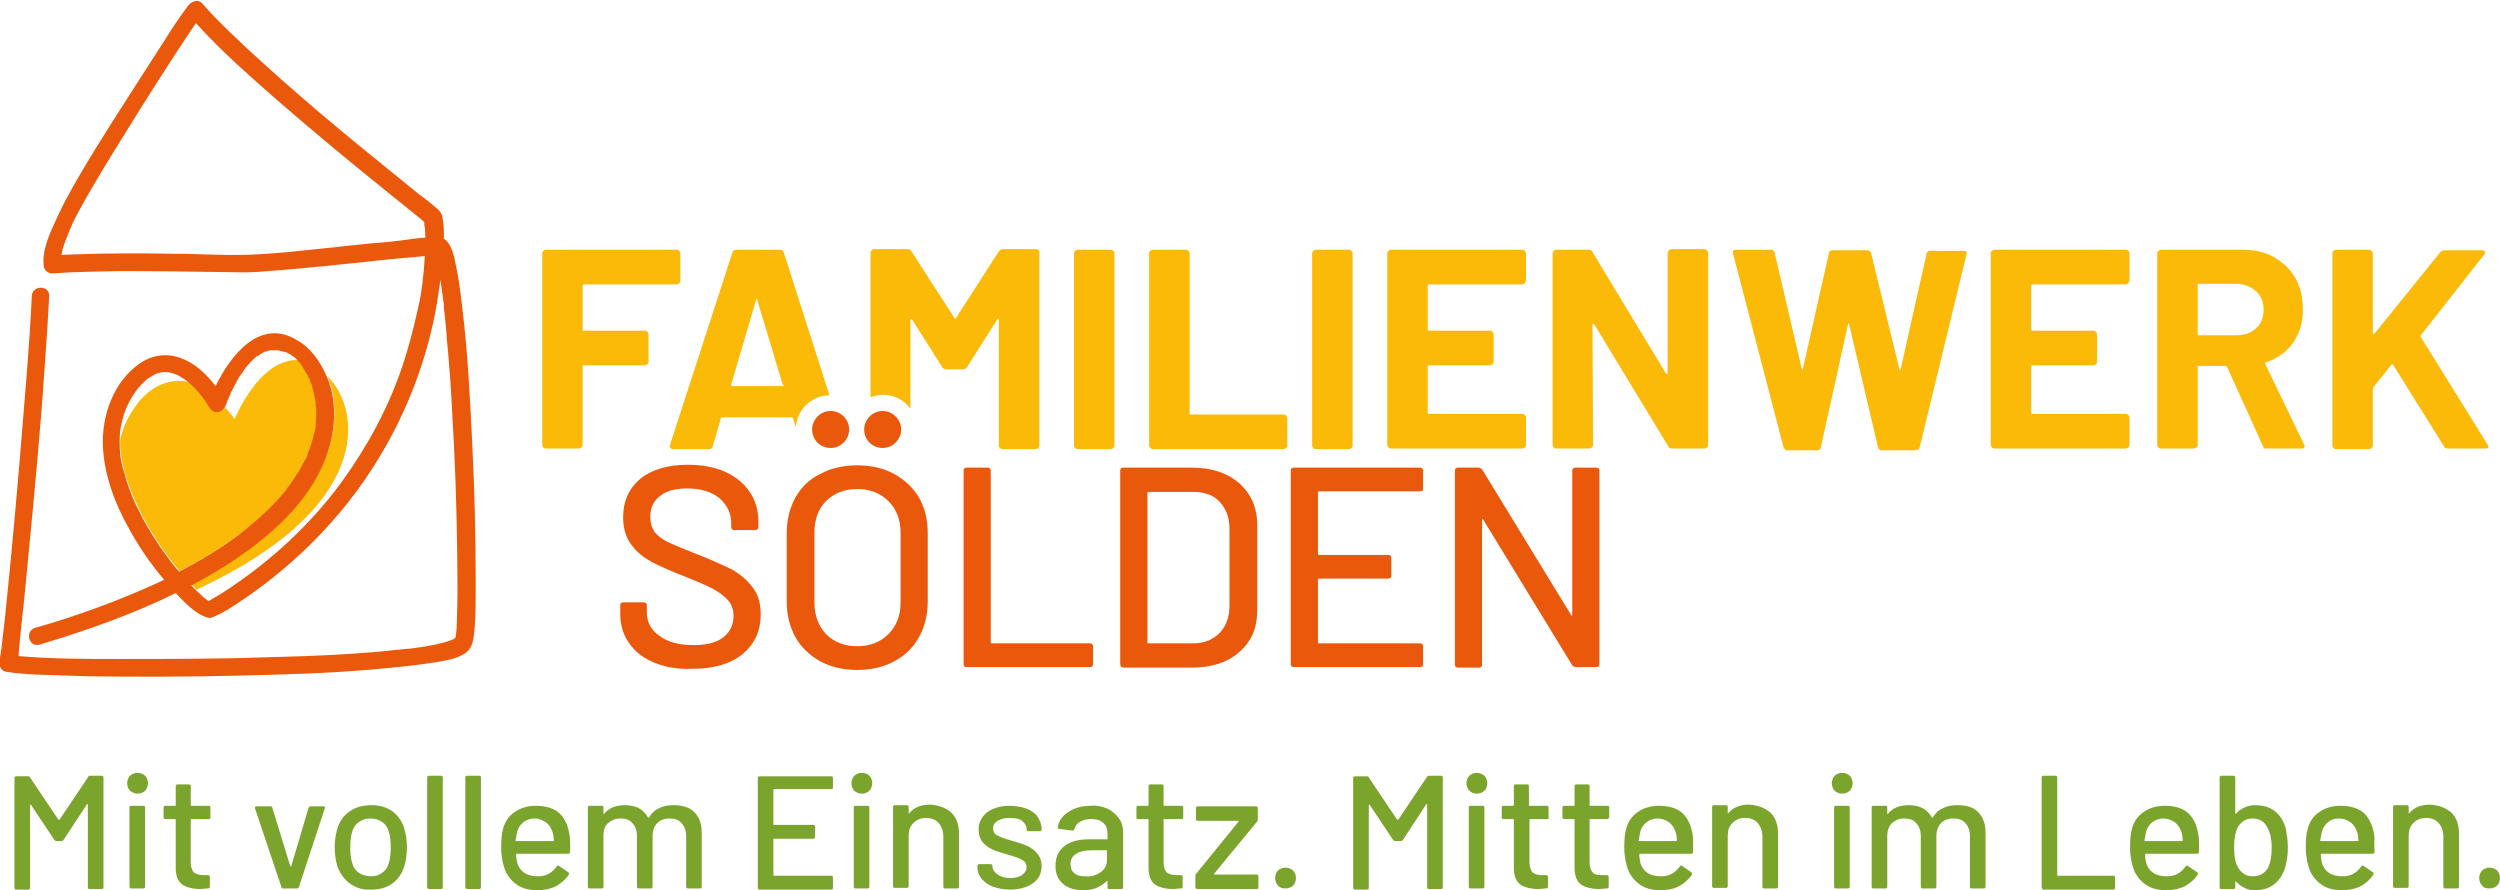 <?xml version="1.0" encoding="UTF-8"?> <svg xmlns="http://www.w3.org/2000/svg" xmlns:xlink="http://www.w3.org/1999/xlink" version="1.1" id="Ebene_1" x="0px" y="0px" viewBox="0 0 432.5 154" style="enable-background:new 0 0 432.5 154;" xml:space="preserve"> <style type="text/css"> .st0{fill:#FFFFFF;} .st1{clip-path:url(#SVGID_00000110455746598979719380000001741213072048926613_);fill:#FBB908;} .st2{clip-path:url(#SVGID_00000110455746598979719380000001741213072048926613_);fill:#EA580C;} .st3{clip-path:url(#SVGID_00000110455746598979719380000001741213072048926613_);fill:#7BA42D;} .st4{clip-path:url(#SVGID_00000063622039589268414200000002862992670164530831_);fill:#FBB908;} .st5{clip-path:url(#SVGID_00000063622039589268414200000002862992670164530831_);fill:#EA580C;} .st6{fill:#EA580C;} .st7{fill:#7BA42D;} .st8{fill:none;stroke:#7BA42D;stroke-width:6;} .st9{clip-path:url(#SVGID_00000162352808029685957780000001616222889929635239_);fill:none;stroke:#FFFFFF;stroke-width:0.75;} .st10{clip-path:url(#SVGID_00000162352808029685957780000001616222889929635239_);fill:#FBB908;} .st11{clip-path:url(#SVGID_00000162352808029685957780000001616222889929635239_);fill:#EA580C;} </style> <g> <defs> <rect id="SVGID_1_" x="0" width="432.5" height="154"></rect> </defs> <clipPath id="SVGID_00000059285641960340210800000001441371587944761775_"> <use xlink:href="#SVGID_1_" style="overflow:visible;"></use> </clipPath> <path style="clip-path:url(#SVGID_00000059285641960340210800000001441371587944761775_);fill:#FBB908;" d="M143.5,68.4l-7.9-24.7 c-0.1-0.3-0.3-0.5-0.6-0.5h-7.7c-0.3,0-0.5,0.2-0.6,0.5L115.9,77c-0.1,0.2,0,0.4,0.1,0.5c0.1,0.1,0.2,0.2,0.4,0.2h6.3 c0.3,0,0.5-0.2,0.6-0.5l1.4-4.8c0.1-0.1,0.1-0.2,0.2-0.2h12.1c0.1,0,0.2,0.1,0.2,0.2l0.5,1.5c0.1-1.5,0.7-2.8,1.7-3.8 C140.6,69,141.9,68.4,143.5,68.4 M135.4,66.8h-8.7c-0.2,0-0.2-0.1-0.2-0.3l4.3-14.6c0-0.1,0.1-0.2,0.1-0.2c0.1,0,0.1,0,0.1,0.2 l4.4,14.6C135.7,66.7,135.6,66.8,135.4,66.8"></path> <path style="clip-path:url(#SVGID_00000059285641960340210800000001441371587944761775_);fill:#FBB908;" d="M179.7,43.3 c-0.1-0.1-0.3-0.2-0.4-0.2h-5.8c-0.3,0-0.5,0.1-0.7,0.4L165.4,55c-0.1,0.2-0.2,0.2-0.3,0l-7.4-11.5c-0.2-0.3-0.4-0.4-0.7-0.4h-5.8 c-0.2,0-0.3,0.1-0.4,0.2c-0.1,0.1-0.2,0.3-0.2,0.4v25c0.7-0.2,1.4-0.4,2.1-0.4c1.7,0,3.1,0.6,4.2,1.7c0.2,0.2,0.4,0.5,0.6,0.7V55.4 c0-0.1,0-0.2,0.1-0.2c0.1,0,0.1,0,0.2,0.1l5.2,8.2c0.2,0.3,0.4,0.4,0.7,0.4h2.9c0.3,0,0.5-0.1,0.7-0.4l5.2-8.2 c0.1-0.1,0.1-0.1,0.2-0.1c0.1,0,0.1,0.1,0.1,0.2v21.7c0,0.2,0.1,0.3,0.2,0.4c0.1,0.1,0.3,0.2,0.4,0.2h5.8c0.2,0,0.3-0.1,0.4-0.2 c0.1-0.1,0.2-0.3,0.2-0.4V43.8C179.9,43.6,179.8,43.4,179.7,43.3"></path> <path style="clip-path:url(#SVGID_00000059285641960340210800000001441371587944761775_);fill:#FBB908;" d="M117.5,49 c-0.1,0.1-0.3,0.2-0.4,0.2H101c-0.2,0-0.2,0.1-0.2,0.2V57c0,0.2,0.1,0.2,0.2,0.2h10.6c0.2,0,0.3,0.1,0.4,0.2 c0.1,0.1,0.2,0.3,0.2,0.4v4.8c0,0.2-0.1,0.3-0.2,0.4c-0.1,0.1-0.3,0.2-0.4,0.2H101c-0.2,0-0.2,0.1-0.2,0.2v13.6 c0,0.2-0.1,0.3-0.2,0.4c-0.1,0.1-0.3,0.2-0.4,0.2h-5.8c-0.2,0-0.3-0.1-0.4-0.2c-0.1-0.1-0.2-0.3-0.2-0.4V43.8 c0-0.2,0.1-0.3,0.2-0.4c0.1-0.1,0.3-0.2,0.4-0.2h22.7c0.2,0,0.3,0.1,0.4,0.2c0.1,0.1,0.2,0.3,0.2,0.4v4.8 C117.7,48.7,117.7,48.8,117.5,49"></path> <path style="clip-path:url(#SVGID_00000059285641960340210800000001441371587944761775_);fill:#FBB908;" d="M186,77.5 c-0.1-0.1-0.2-0.3-0.2-0.4V43.8c0-0.2,0.1-0.3,0.2-0.4c0.1-0.1,0.3-0.2,0.4-0.2h5.8c0.2,0,0.3,0.1,0.4,0.2c0.1,0.1,0.2,0.3,0.2,0.4 v33.3c0,0.2-0.1,0.3-0.2,0.4c-0.1,0.1-0.3,0.2-0.4,0.2h-5.8C186.3,77.7,186.2,77.6,186,77.5"></path> <path style="clip-path:url(#SVGID_00000059285641960340210800000001441371587944761775_);fill:#FBB908;" d="M199,77.5 c-0.1-0.1-0.2-0.3-0.2-0.4V43.8c0-0.2,0.1-0.3,0.2-0.4c0.1-0.1,0.3-0.2,0.4-0.2h5.8c0.2,0,0.3,0.1,0.4,0.2c0.1,0.1,0.2,0.3,0.2,0.4 v27.7c0,0.2,0.1,0.2,0.2,0.2h16.1c0.2,0,0.3,0.1,0.4,0.2c0.1,0.1,0.2,0.3,0.2,0.4v4.8c0,0.2-0.1,0.3-0.2,0.4 c-0.1,0.1-0.3,0.2-0.4,0.2h-22.7C199.3,77.7,199.1,77.6,199,77.5"></path> <path style="clip-path:url(#SVGID_00000059285641960340210800000001441371587944761775_);fill:#FBB908;" d="M227.2,77.5 c-0.1-0.1-0.2-0.3-0.2-0.4V43.8c0-0.2,0.1-0.3,0.2-0.4c0.1-0.1,0.3-0.2,0.4-0.2h5.8c0.2,0,0.3,0.1,0.4,0.2c0.1,0.1,0.2,0.3,0.2,0.4 v33.3c0,0.2-0.1,0.3-0.2,0.4c-0.1,0.1-0.3,0.2-0.4,0.2h-5.8C227.4,77.7,227.3,77.6,227.2,77.5"></path> <path style="clip-path:url(#SVGID_00000059285641960340210800000001441371587944761775_);fill:#FBB908;" d="M263.8,49 c-0.1,0.1-0.3,0.2-0.4,0.2h-16.2c-0.2,0-0.2,0.1-0.2,0.2V57c0,0.2,0.1,0.2,0.2,0.2h10.6c0.2,0,0.3,0.1,0.4,0.2 c0.1,0.1,0.2,0.3,0.2,0.4v4.8c0,0.2-0.1,0.3-0.2,0.4c-0.1,0.1-0.3,0.2-0.4,0.2h-10.6c-0.2,0-0.2,0.1-0.2,0.2v8 c0,0.2,0.1,0.2,0.2,0.2h16.2c0.2,0,0.3,0.1,0.4,0.2c0.1,0.1,0.2,0.3,0.2,0.4v4.8c0,0.2-0.1,0.3-0.2,0.4c-0.1,0.1-0.3,0.2-0.4,0.2 h-22.8c-0.2,0-0.3-0.1-0.4-0.2c-0.1-0.1-0.2-0.3-0.2-0.4V43.8c0-0.2,0.1-0.3,0.2-0.4c0.1-0.1,0.3-0.2,0.4-0.2h22.8 c0.2,0,0.3,0.1,0.4,0.2c0.1,0.1,0.2,0.3,0.2,0.4v4.8C263.9,48.7,263.9,48.8,263.8,49"></path> <path style="clip-path:url(#SVGID_00000059285641960340210800000001441371587944761775_);fill:#FBB908;" d="M288.7,43.3 c0.1-0.1,0.3-0.2,0.4-0.2h5.8c0.2,0,0.3,0.1,0.4,0.2c0.1,0.1,0.2,0.3,0.2,0.4v33.3c0,0.2-0.1,0.3-0.2,0.4c-0.1,0.1-0.3,0.2-0.4,0.2 h-5.6c-0.3,0-0.6-0.1-0.7-0.4l-12.8-21.1c-0.1-0.1-0.1-0.1-0.2-0.1c-0.1,0-0.1,0.1-0.1,0.2l0.1,20.8c0,0.2-0.1,0.3-0.2,0.4 c-0.1,0.1-0.3,0.2-0.4,0.2h-5.8c-0.2,0-0.3-0.1-0.4-0.2c-0.1-0.1-0.2-0.3-0.2-0.4V43.8c0-0.2,0.1-0.3,0.2-0.4 c0.1-0.1,0.3-0.2,0.4-0.2h5.6c0.3,0,0.6,0.1,0.7,0.4l12.7,21c0.1,0.1,0.1,0.1,0.2,0.1c0.1,0,0.1-0.1,0.1-0.2l0-20.7 C288.6,43.6,288.6,43.4,288.7,43.3"></path> <path style="clip-path:url(#SVGID_00000059285641960340210800000001441371587944761775_);fill:#FBB908;" d="M308.5,77.2l-8.7-33.4 l0-0.2c0-0.3,0.2-0.4,0.5-0.4h6.1c0.3,0,0.5,0.2,0.6,0.5l4.7,20.1c0,0.1,0.1,0.2,0.1,0.2s0.1-0.1,0.1-0.2l4.5-20 c0.1-0.4,0.3-0.5,0.6-0.5h6c0.4,0,0.6,0.2,0.7,0.5l4.9,20.1c0,0.1,0.1,0.2,0.1,0.2c0.1,0,0.1,0,0.1-0.2l4.5-20 c0.1-0.4,0.3-0.5,0.6-0.5h5.8c0.5,0,0.6,0.2,0.5,0.6l-8.1,33.4c-0.1,0.3-0.3,0.5-0.7,0.5h-5.9c-0.3,0-0.5-0.2-0.6-0.5l-5-21.3 c0-0.1-0.1-0.2-0.1-0.2c-0.1,0-0.1,0.1-0.1,0.2l-4.7,21.3c-0.1,0.4-0.3,0.5-0.6,0.5h-5.5C308.8,77.7,308.6,77.5,308.5,77.2"></path> <path style="clip-path:url(#SVGID_00000059285641960340210800000001441371587944761775_);fill:#FBB908;" d="M368.2,49 c-0.1,0.1-0.3,0.2-0.4,0.2h-16.2c-0.2,0-0.2,0.1-0.2,0.2V57c0,0.2,0.1,0.2,0.2,0.2h10.6c0.2,0,0.3,0.1,0.4,0.2 c0.1,0.1,0.2,0.3,0.2,0.4v4.8c0,0.2-0.1,0.3-0.2,0.4c-0.1,0.1-0.3,0.2-0.4,0.2h-10.6c-0.2,0-0.2,0.1-0.2,0.2v8 c0,0.2,0.1,0.2,0.2,0.2h16.2c0.2,0,0.3,0.1,0.4,0.2c0.1,0.1,0.2,0.3,0.2,0.4v4.8c0,0.2-0.1,0.3-0.2,0.4c-0.1,0.1-0.3,0.2-0.4,0.2 H345c-0.2,0-0.3-0.1-0.4-0.2c-0.1-0.1-0.2-0.3-0.2-0.4V43.8c0-0.2,0.1-0.3,0.2-0.4c0.1-0.1,0.3-0.2,0.4-0.2h22.8 c0.2,0,0.3,0.1,0.4,0.2c0.1,0.1,0.2,0.3,0.2,0.4v4.8C368.4,48.7,368.3,48.8,368.2,49"></path> <path style="clip-path:url(#SVGID_00000059285641960340210800000001441371587944761775_);fill:#FBB908;" d="M391.5,77.2l-6.2-13.7 c-0.1-0.1-0.2-0.2-0.3-0.2h-4.6c-0.2,0-0.2,0.1-0.2,0.2v13.5c0,0.2-0.1,0.3-0.2,0.4c-0.1,0.1-0.3,0.2-0.4,0.2h-5.8 c-0.2,0-0.3-0.1-0.4-0.2c-0.1-0.1-0.2-0.3-0.2-0.4V43.8c0-0.2,0.1-0.3,0.2-0.4c0.1-0.1,0.3-0.2,0.4-0.2h14.1c2.1,0,4,0.4,5.5,1.3 c1.6,0.9,2.8,2.1,3.7,3.6c0.9,1.6,1.3,3.4,1.3,5.5c0,2.2-0.6,4.1-1.7,5.7c-1.1,1.6-2.7,2.7-4.7,3.4c-0.2,0.1-0.2,0.2-0.1,0.3 l6.7,13.9c0.1,0.1,0.1,0.2,0.1,0.3c0,0.3-0.2,0.4-0.5,0.4h-6.1C391.8,77.7,391.6,77.5,391.5,77.2 M380.2,49.4v8.4 c0,0.2,0.1,0.2,0.2,0.2h6.5c1.4,0,2.5-0.4,3.4-1.2c0.9-0.8,1.3-1.9,1.3-3.2c0-1.3-0.4-2.4-1.3-3.2c-0.9-0.8-2-1.3-3.4-1.3h-6.5 C380.3,49.1,380.2,49.2,380.2,49.4"></path> <path style="clip-path:url(#SVGID_00000059285641960340210800000001441371587944761775_);fill:#FBB908;" d="M403.7,77.5 c-0.1-0.1-0.2-0.3-0.2-0.4V43.8c0-0.2,0.1-0.3,0.2-0.4c0.1-0.1,0.3-0.2,0.4-0.2h5.8c0.2,0,0.3,0.1,0.4,0.2c0.1,0.1,0.2,0.3,0.2,0.4 v13.8c0,0.1,0,0.2,0.1,0.2c0.1,0,0.1,0,0.2-0.1l11.4-14.1c0.2-0.2,0.4-0.3,0.7-0.3h6.5c0.3,0,0.4,0.1,0.5,0.2 c0.1,0.1,0,0.3-0.1,0.5l-11,14c-0.1,0.1-0.1,0.2,0,0.3L430.4,77c0.1,0.2,0.1,0.3,0.1,0.3c0,0.2-0.2,0.3-0.5,0.3h-6.5 c-0.3,0-0.6-0.1-0.7-0.4L414,63.1c0-0.1-0.1-0.1-0.1-0.1c-0.1,0-0.1,0-0.2,0.1l-3.1,3.9c-0.1,0.1-0.1,0.2-0.1,0.3v9.8 c0,0.2-0.1,0.3-0.2,0.4c-0.1,0.1-0.3,0.2-0.4,0.2h-5.8C403.9,77.7,403.8,77.6,403.7,77.5"></path> <path style="clip-path:url(#SVGID_00000059285641960340210800000001441371587944761775_);fill:#EA580C;" d="M113.1,114.6 c-1.9-0.8-3.3-1.9-4.3-3.4c-1-1.4-1.5-3.1-1.5-5.1v-1.4c0-0.3,0.2-0.5,0.5-0.5h3.6c0.3,0,0.5,0.2,0.5,0.5v1.2 c0,1.7,0.7,3.1,2.2,4.1c1.4,1.1,3.4,1.6,6,1.6c2.3,0,4-0.5,5.1-1.4c1.2-1,1.7-2.2,1.7-3.7c0-1-0.3-1.9-0.9-2.6 c-0.6-0.7-1.5-1.4-2.6-2c-1.1-0.6-2.8-1.3-5-2.2c-2.4-0.9-4.3-1.8-5.7-2.5c-1.4-0.8-2.6-1.7-3.5-3c-0.9-1.2-1.4-2.8-1.4-4.7 c0-2.8,1-5,3-6.7c2-1.6,4.8-2.4,8.2-2.4c2.4,0,4.6,0.4,6.4,1.2c1.8,0.8,3.3,2,4.3,3.5c1,1.5,1.5,3.2,1.5,5.1v1 c0,0.3-0.2,0.5-0.5,0.5h-3.7c-0.3,0-0.5-0.2-0.5-0.5v-0.7c0-1.7-0.7-3.1-2-4.3c-1.4-1.1-3.2-1.7-5.6-1.7c-2,0-3.6,0.4-4.7,1.3 c-1.1,0.8-1.7,2-1.7,3.6c0,1.1,0.3,2,0.8,2.7c0.6,0.7,1.4,1.3,2.5,1.8c1.1,0.5,2.8,1.2,5.1,2.1c2.3,0.9,4.2,1.8,5.7,2.5 c1.4,0.8,2.6,1.8,3.6,3.1c1,1.3,1.4,2.8,1.4,4.7c0,2.9-1.1,5.2-3.2,6.9c-2.1,1.7-5,2.5-8.7,2.5C117.1,115.8,115,115.4,113.1,114.6"></path> <path style="clip-path:url(#SVGID_00000059285641960340210800000001441371587944761775_);fill:#EA580C;" d="M141.9,114.4 c-1.8-1-3.3-2.4-4.3-4.2c-1-1.8-1.5-3.9-1.5-6.2V92.3c0-2.3,0.5-4.4,1.5-6.2c1-1.8,2.4-3.2,4.3-4.1c1.8-1,4-1.5,6.4-1.5 c2.4,0,4.6,0.5,6.4,1.5c1.8,1,3.3,2.4,4.3,4.1c1,1.8,1.5,3.8,1.5,6.2V104c0,2.3-0.5,4.4-1.5,6.2c-1,1.8-2.4,3.2-4.3,4.2 c-1.8,1-4,1.5-6.4,1.5C145.9,115.9,143.7,115.4,141.9,114.4 M153.7,109.7c1.4-1.4,2.1-3.2,2.1-5.5v-12c0-2.3-0.7-4.1-2.1-5.5 c-1.4-1.4-3.2-2.1-5.4-2.1c-2.2,0-4,0.7-5.4,2.1c-1.4,1.4-2,3.2-2,5.5v12c0,2.3,0.7,4.1,2,5.5c1.4,1.4,3.2,2.1,5.4,2.1 C150.5,111.8,152.3,111.1,153.7,109.7"></path> <path style="clip-path:url(#SVGID_00000059285641960340210800000001441371587944761775_);fill:#EA580C;" d="M166.7,114.9V81.4 c0-0.3,0.2-0.5,0.5-0.5h3.7c0.3,0,0.5,0.2,0.5,0.5v29.7c0,0.1,0.1,0.2,0.2,0.2h17c0.3,0,0.5,0.2,0.5,0.5v3.1c0,0.3-0.2,0.5-0.5,0.5 h-21.4C166.9,115.4,166.7,115.3,166.7,114.9"></path> <path style="clip-path:url(#SVGID_00000059285641960340210800000001441371587944761775_);fill:#EA580C;" d="M193.8,114.9V81.4 c0-0.3,0.2-0.5,0.5-0.5h11.9c3.4,0,6.1,0.9,8.2,2.7c2,1.8,3.1,4.2,3.1,7.2v14.8c0,3-1,5.4-3.1,7.2c-2,1.8-4.8,2.7-8.2,2.7h-11.9 C194,115.4,193.8,115.3,193.8,114.9 M198.7,111.3h7.7c1.9,0,3.4-0.6,4.6-1.8c1.1-1.2,1.7-2.7,1.7-4.7V91.5c0-2-0.6-3.5-1.7-4.7 c-1.1-1.2-2.7-1.7-4.6-1.7h-7.7c-0.1,0-0.2,0.1-0.2,0.2v25.9C198.5,111.3,198.6,111.3,198.7,111.3"></path> <path style="clip-path:url(#SVGID_00000059285641960340210800000001441371587944761775_);fill:#EA580C;" d="M245.7,85h-17.5 c-0.1,0-0.2,0.1-0.2,0.2v10.6c0,0.1,0.1,0.2,0.2,0.2h12c0.3,0,0.5,0.2,0.5,0.5v3.1c0,0.3-0.2,0.5-0.5,0.5h-12 c-0.1,0-0.2,0.1-0.2,0.2v10.8c0,0.1,0.1,0.2,0.2,0.2h17.5c0.3,0,0.5,0.2,0.5,0.5v3.1c0,0.3-0.2,0.5-0.5,0.5h-21.9 c-0.3,0-0.5-0.2-0.5-0.5V81.4c0-0.3,0.2-0.5,0.5-0.5h21.9c0.3,0,0.5,0.2,0.5,0.5v3.1C246.2,84.9,246,85,245.7,85"></path> <path style="clip-path:url(#SVGID_00000059285641960340210800000001441371587944761775_);fill:#EA580C;" d="M272.5,80.9h3.7 c0.3,0,0.5,0.2,0.5,0.5v33.5c0,0.3-0.2,0.5-0.5,0.5h-3.6c-0.2,0-0.4-0.1-0.6-0.3l-15.4-25.2c0-0.1-0.1-0.1-0.1-0.1 c-0.1,0-0.1,0.1-0.1,0.2l0,25c0,0.3-0.2,0.5-0.5,0.5h-3.7c-0.3,0-0.5-0.2-0.5-0.5V81.4c0-0.3,0.2-0.5,0.5-0.5h3.6 c0.2,0,0.4,0.1,0.6,0.3l15.4,25.2c0,0.1,0.1,0.1,0.1,0.1c0.1,0,0.1-0.1,0.1-0.2l0-25C272.1,81.1,272.2,80.9,272.5,80.9"></path> <path style="clip-path:url(#SVGID_00000059285641960340210800000001441371587944761775_);fill:#7BA42D;" d="M15.5,134.2h2.1 c0.2,0,0.3,0.1,0.3,0.3v19c0,0.2-0.1,0.3-0.3,0.3h-2.1c-0.2,0-0.3-0.1-0.3-0.3v-14.3c0-0.1,0-0.1-0.1-0.1c0,0-0.1,0-0.1,0.1l-4,6.1 c-0.1,0.1-0.2,0.2-0.3,0.2H9.7c-0.1,0-0.2-0.1-0.3-0.2l-4-6c0-0.1,0-0.1-0.1-0.1c0,0-0.1,0.1-0.1,0.1v14.3c0,0.2-0.1,0.3-0.3,0.3 H2.8c-0.2,0-0.3-0.1-0.3-0.3v-19c0-0.2,0.1-0.3,0.3-0.3h2.1c0.1,0,0.3,0.1,0.3,0.2l4.9,7.3c0,0,0,0,0.1,0c0,0,0.1,0,0.1,0l4.9-7.3 C15.3,134.2,15.4,134.2,15.5,134.2"></path> <path style="clip-path:url(#SVGID_00000059285641960340210800000001441371587944761775_);fill:#7BA42D;" d="M22.5,136.8 c-0.3-0.3-0.5-0.8-0.5-1.3s0.2-1,0.5-1.3c0.3-0.3,0.8-0.5,1.3-0.5c0.5,0,1,0.2,1.3,0.5c0.3,0.3,0.5,0.8,0.5,1.3s-0.2,1-0.5,1.3 c-0.3,0.3-0.8,0.5-1.3,0.5C23.3,137.3,22.9,137.1,22.5,136.8 M22.4,153.4v-13.7c0-0.2,0.1-0.3,0.3-0.3h2.1c0.2,0,0.3,0.1,0.3,0.3 v13.7c0,0.2-0.1,0.3-0.3,0.3h-2.1C22.5,153.7,22.4,153.6,22.4,153.4"></path> <path style="clip-path:url(#SVGID_00000059285641960340210800000001441371587944761775_);fill:#7BA42D;" d="M36.1,141.7h-3 c-0.1,0-0.1,0-0.1,0.1v7.4c0,0.8,0.2,1.3,0.5,1.7c0.4,0.3,0.9,0.5,1.7,0.5h0.8c0.2,0,0.3,0.1,0.3,0.3v1.7c0,0.2-0.1,0.3-0.3,0.3 c-0.6,0-1,0.1-1.3,0.1c-1.4,0-2.5-0.3-3.2-0.8c-0.7-0.5-1.1-1.5-1.1-2.8v-8.4c0-0.1,0-0.1-0.1-0.1h-1.7c-0.2,0-0.3-0.1-0.3-0.3 v-1.7c0-0.2,0.1-0.3,0.3-0.3h1.7c0.1,0,0.1,0,0.1-0.1v-3.3c0-0.2,0.1-0.3,0.3-0.3h2c0.2,0,0.3,0.1,0.3,0.3v3.3c0,0.1,0,0.1,0.1,0.1 h3c0.2,0,0.3,0.1,0.3,0.3v1.7C36.4,141.6,36.3,141.7,36.1,141.7"></path> <path style="clip-path:url(#SVGID_00000059285641960340210800000001441371587944761775_);fill:#7BA42D;" d="M48.7,153.5l-4.6-13.7 l0-0.1c0-0.1,0.1-0.2,0.3-0.2h2.4c0.2,0,0.3,0.1,0.3,0.2l3.1,10.1c0,0,0,0.1,0.1,0.1c0,0,0.1,0,0.1-0.1l3-10.1 c0.1-0.1,0.2-0.2,0.3-0.2l2.3,0c0.2,0,0.3,0.1,0.2,0.3l-4.5,13.7c-0.1,0.1-0.2,0.2-0.3,0.2H49C48.8,153.7,48.7,153.7,48.7,153.5"></path> <path style="clip-path:url(#SVGID_00000059285641960340210800000001441371587944761775_);fill:#7BA42D;" d="M60.6,152.9 c-1-0.7-1.7-1.7-2.2-2.9c-0.3-1-0.5-2.1-0.5-3.4c0-1.3,0.2-2.4,0.5-3.4c0.4-1.2,1.1-2.2,2.2-2.9c1-0.7,2.2-1,3.7-1 c1.3,0,2.5,0.3,3.5,1c1,0.7,1.7,1.7,2.1,2.9c0.3,1,0.5,2.1,0.5,3.4c0,1.3-0.2,2.5-0.5,3.4c-0.4,1.2-1.1,2.2-2.1,2.9 c-1,0.7-2.2,1-3.6,1C62.8,154,61.6,153.6,60.6,152.9 M66.1,151c0.6-0.4,1-1,1.2-1.8c0.2-0.7,0.3-1.6,0.3-2.6c0-1-0.1-1.9-0.3-2.6 c-0.2-0.8-0.6-1.4-1.2-1.8c-0.6-0.4-1.2-0.6-2-0.6c-0.8,0-1.4,0.2-2,0.6c-0.6,0.4-1,1-1.2,1.8c-0.2,0.7-0.3,1.5-0.3,2.6 c0,1.1,0.1,2,0.3,2.6c0.2,0.8,0.6,1.4,1.2,1.8c0.6,0.4,1.3,0.6,2.1,0.6C64.9,151.6,65.6,151.4,66.1,151"></path> <path style="clip-path:url(#SVGID_00000059285641960340210800000001441371587944761775_);fill:#7BA42D;" d="M73.9,153.5v-19 c0-0.2,0.1-0.3,0.3-0.3h2.1c0.2,0,0.3,0.1,0.3,0.3v19c0,0.2-0.1,0.3-0.3,0.3h-2.1C74,153.7,73.9,153.7,73.9,153.5"></path> <path style="clip-path:url(#SVGID_00000059285641960340210800000001441371587944761775_);fill:#7BA42D;" d="M80.5,153.5v-19 c0-0.2,0.1-0.3,0.3-0.3h2.1c0.2,0,0.3,0.1,0.3,0.3v19c0,0.2-0.1,0.3-0.3,0.3h-2.1C80.6,153.7,80.5,153.7,80.5,153.5"></path> <path style="clip-path:url(#SVGID_00000059285641960340210800000001441371587944761775_);fill:#7BA42D;" d="M98.6,147.4 c0,0.2-0.1,0.3-0.3,0.3h-8.9c-0.1,0-0.1,0-0.1,0.1c0,0.6,0.1,1.1,0.2,1.5c0.2,0.7,0.6,1.3,1.2,1.7c0.6,0.4,1.4,0.6,2.4,0.6 c1.4,0,2.4-0.6,3.2-1.7c0.1-0.2,0.2-0.2,0.4-0.1l1.6,1.1c0.1,0.1,0.2,0.2,0.1,0.4c-0.5,0.8-1.3,1.5-2.2,2c-1,0.5-2,0.7-3.3,0.7 c-1.4,0-2.5-0.3-3.4-0.9c-0.9-0.6-1.6-1.4-2.1-2.5c-0.4-1.1-0.7-2.4-0.7-4c0-1.4,0.1-2.4,0.3-3.1c0.3-1.3,1-2.3,2-3 c1-0.7,2.2-1.1,3.7-1.1c1.9,0,3.3,0.5,4.2,1.4c0.9,0.9,1.5,2.3,1.7,4.2C98.6,145.6,98.7,146.5,98.6,147.4 M90.6,142.2 c-0.5,0.4-0.9,0.9-1.1,1.6c-0.1,0.4-0.2,0.9-0.3,1.6c0,0.1,0,0.1,0.1,0.1h6.4c0.1,0,0.1,0,0.1-0.1c0-0.6-0.1-1.1-0.2-1.4 c-0.2-0.7-0.6-1.3-1.1-1.7c-0.6-0.4-1.2-0.7-2.1-0.7C91.8,141.6,91.2,141.8,90.6,142.2"></path> <path style="clip-path:url(#SVGID_00000059285641960340210800000001441371587944761775_);fill:#7BA42D;" d="M120.2,140.6 c0.8,0.8,1.2,2,1.2,3.5v9.3c0,0.2-0.1,0.3-0.3,0.3H119c-0.2,0-0.3-0.1-0.3-0.3v-8.8c0-0.9-0.3-1.7-0.8-2.2 c-0.5-0.6-1.2-0.8-2.1-0.8c-0.9,0-1.6,0.3-2.1,0.8c-0.5,0.5-0.8,1.3-0.8,2.2v8.8c0,0.2-0.1,0.3-0.3,0.3h-2.1 c-0.2,0-0.3-0.1-0.3-0.3v-8.8c0-0.9-0.3-1.7-0.8-2.2c-0.5-0.6-1.2-0.8-2.1-0.8c-0.9,0-1.5,0.3-2.1,0.8s-0.8,1.3-0.8,2.2v8.8 c0,0.2-0.1,0.3-0.3,0.3h-2.1c-0.2,0-0.3-0.1-0.3-0.3v-13.7c0-0.2,0.1-0.3,0.3-0.3h2.1c0.2,0,0.3,0.1,0.3,0.3v1c0,0,0,0.1,0,0.1 c0,0,0.1,0,0.1,0c0.8-1,2-1.5,3.6-1.5c1,0,1.8,0.2,2.4,0.5c0.7,0.4,1.2,0.9,1.6,1.6c0.1,0.1,0.1,0.1,0.2,0c0.4-0.7,1-1.3,1.8-1.6 c0.7-0.4,1.6-0.5,2.4-0.5C118.2,139.3,119.4,139.7,120.2,140.6"></path> <path style="clip-path:url(#SVGID_00000059285641960340210800000001441371587944761775_);fill:#7BA42D;" d="M143.8,136.5h-9.9 c-0.1,0-0.1,0-0.1,0.1v6c0,0.1,0,0.1,0.1,0.1h6.8c0.2,0,0.3,0.1,0.3,0.3v1.8c0,0.2-0.1,0.3-0.3,0.3h-6.8c-0.1,0-0.1,0-0.1,0.1v6.2 c0,0.1,0,0.1,0.1,0.1h9.9c0.2,0,0.3,0.1,0.3,0.3v1.8c0,0.2-0.1,0.3-0.3,0.3h-12.4c-0.2,0-0.3-0.1-0.3-0.3v-19 c0-0.2,0.1-0.3,0.3-0.3h12.4c0.2,0,0.3,0.1,0.3,0.3v1.8C144.1,136.4,144,136.5,143.8,136.5"></path> <path style="clip-path:url(#SVGID_00000059285641960340210800000001441371587944761775_);fill:#7BA42D;" d="M147.8,136.8 c-0.3-0.3-0.5-0.8-0.5-1.3s0.2-1,0.5-1.3c0.3-0.3,0.8-0.5,1.3-0.5c0.5,0,1,0.2,1.3,0.5c0.3,0.3,0.5,0.8,0.5,1.3s-0.2,1-0.5,1.3 c-0.3,0.3-0.8,0.5-1.3,0.5C148.6,137.3,148.1,137.1,147.8,136.8 M147.7,153.4v-13.7c0-0.2,0.1-0.3,0.3-0.3h2.1 c0.2,0,0.3,0.1,0.3,0.3v13.7c0,0.2-0.1,0.3-0.3,0.3H148C147.8,153.7,147.7,153.6,147.7,153.4"></path> <path style="clip-path:url(#SVGID_00000059285641960340210800000001441371587944761775_);fill:#7BA42D;" d="M164.6,140.6 c0.9,0.9,1.3,2.1,1.3,3.6v9.2c0,0.2-0.1,0.3-0.3,0.3h-2.1c-0.2,0-0.3-0.1-0.3-0.3v-8.7c0-0.9-0.3-1.7-0.8-2.3 c-0.5-0.6-1.3-0.9-2.2-0.9c-0.9,0-1.6,0.3-2.2,0.9c-0.6,0.6-0.8,1.3-0.8,2.2v8.7c0,0.2-0.1,0.3-0.3,0.3h-2.1 c-0.2,0-0.3-0.1-0.3-0.3v-13.7c0-0.2,0.1-0.3,0.3-0.3h2.1c0.2,0,0.3,0.1,0.3,0.3v1c0,0,0,0.1,0,0.1c0,0,0.1,0,0.1,0 c0.8-1,2-1.5,3.6-1.5C162.5,139.3,163.7,139.8,164.6,140.6"></path> <path style="clip-path:url(#SVGID_00000059285641960340210800000001441371587944761775_);fill:#7BA42D;" d="M171.8,153.4 c-0.8-0.3-1.5-0.8-2-1.4c-0.5-0.6-0.7-1.2-0.7-1.9v-0.3c0-0.2,0.1-0.3,0.3-0.3h2c0.2,0,0.3,0.1,0.3,0.3v0.1c0,0.5,0.3,1,0.9,1.4 c0.6,0.4,1.3,0.6,2.2,0.6c0.8,0,1.5-0.2,2-0.5c0.5-0.4,0.8-0.8,0.8-1.4c0-0.5-0.2-0.9-0.7-1.2c-0.5-0.3-1.3-0.6-2.4-0.9 c-1.1-0.3-2-0.6-2.7-0.9c-0.7-0.3-1.3-0.7-1.8-1.3s-0.7-1.3-0.7-2.2c0-1.2,0.5-2.2,1.5-3c1-0.7,2.3-1.1,3.9-1.1 c1.1,0,2,0.2,2.9,0.5c0.8,0.3,1.5,0.8,1.9,1.4c0.4,0.6,0.7,1.3,0.7,2.1v0.1c0,0.2-0.1,0.3-0.3,0.3h-2c-0.2,0-0.3-0.1-0.3-0.3v-0.1 c0-0.5-0.3-1-0.8-1.4c-0.5-0.4-1.3-0.5-2.2-0.5c-0.8,0-1.5,0.2-2,0.5s-0.8,0.7-0.8,1.3c0,0.5,0.2,1,0.7,1.2 c0.5,0.3,1.3,0.6,2.4,0.9c1.1,0.3,2,0.6,2.7,0.9c0.7,0.3,1.3,0.7,1.8,1.3c0.5,0.6,0.8,1.3,0.8,2.2c0,1.3-0.5,2.3-1.5,3 c-1,0.7-2.3,1.1-4,1.1C173.6,153.9,172.7,153.7,171.8,153.4"></path> <path style="clip-path:url(#SVGID_00000059285641960340210800000001441371587944761775_);fill:#7BA42D;" d="M191.6,139.9 c0.8,0.4,1.5,1,2,1.7c0.5,0.7,0.7,1.5,0.7,2.4v9.5c0,0.2-0.1,0.3-0.3,0.3h-2.1c-0.2,0-0.3-0.1-0.3-0.3v-1c0-0.1,0-0.1-0.1-0.1 c-0.5,0.5-1.1,0.9-1.8,1.2c-0.7,0.3-1.5,0.4-2.3,0.4c-1.4,0-2.5-0.3-3.4-1c-0.9-0.7-1.4-1.8-1.4-3.2c0-1.5,0.5-2.6,1.5-3.4 c1-0.8,2.4-1.2,4.3-1.2h3.1c0.1,0,0.1,0,0.1-0.1v-0.8c0-0.8-0.2-1.5-0.7-1.9c-0.5-0.5-1.2-0.7-2.2-0.7c-0.8,0-1.4,0.2-1.9,0.5 c-0.5,0.3-0.8,0.7-0.9,1.2c-0.1,0.2-0.2,0.3-0.3,0.3l-2.3-0.3c-0.2,0-0.3-0.1-0.3-0.2c0.1-1.1,0.7-2,1.8-2.7c1-0.7,2.3-1.1,3.9-1.1 C189.7,139.3,190.7,139.5,191.6,139.9 M190.4,150.9c0.7-0.5,1.1-1.2,1.1-2v-1.7c0-0.1,0-0.1-0.1-0.1h-2.6c-1.1,0-2,0.2-2.6,0.6 c-0.7,0.4-1,1-1,1.8c0,0.7,0.2,1.2,0.7,1.6c0.5,0.4,1.1,0.5,1.9,0.5C188.8,151.7,189.7,151.4,190.4,150.9"></path> <path style="clip-path:url(#SVGID_00000059285641960340210800000001441371587944761775_);fill:#7BA42D;" d="M204.4,141.7h-3 c-0.1,0-0.1,0-0.1,0.1v7.4c0,0.8,0.2,1.3,0.5,1.7c0.4,0.3,0.9,0.5,1.7,0.5h0.8c0.2,0,0.3,0.1,0.3,0.3v1.7c0,0.2-0.1,0.3-0.3,0.3 c-0.6,0-1,0.1-1.3,0.1c-1.4,0-2.5-0.3-3.2-0.8c-0.7-0.5-1.1-1.5-1.1-2.8v-8.4c0-0.1,0-0.1-0.1-0.1h-1.7c-0.2,0-0.3-0.1-0.3-0.3 v-1.7c0-0.2,0.1-0.3,0.3-0.3h1.7c0.1,0,0.1,0,0.1-0.1v-3.3c0-0.2,0.1-0.3,0.3-0.3h2c0.2,0,0.3,0.1,0.3,0.3v3.3c0,0.1,0,0.1,0.1,0.1 h3c0.2,0,0.3,0.1,0.3,0.3v1.7C204.7,141.6,204.6,141.7,204.4,141.7"></path> <path style="clip-path:url(#SVGID_00000059285641960340210800000001441371587944761775_);fill:#7BA42D;" d="M206.8,153.5v-2 c0-0.1,0-0.2,0.1-0.3l7.4-9.1c0,0,0-0.1,0-0.1c0,0,0,0-0.1,0h-7c-0.2,0-0.3-0.1-0.3-0.3v-1.9c0-0.2,0.1-0.3,0.3-0.3h10.1 c0.2,0,0.3,0.1,0.3,0.3v2c0,0.1,0,0.2-0.1,0.3l-7.5,9.1c0,0,0,0.1,0,0.1c0,0,0,0,0.1,0h7.3c0.2,0,0.3,0.1,0.3,0.3v1.9 c0,0.2-0.1,0.3-0.3,0.3h-10.3C206.9,153.7,206.8,153.7,206.8,153.5"></path> <path style="clip-path:url(#SVGID_00000059285641960340210800000001441371587944761775_);fill:#7BA42D;" d="M221.1,153.2 c-0.3-0.3-0.5-0.8-0.5-1.3c0-0.5,0.2-1,0.5-1.3c0.3-0.3,0.8-0.5,1.3-0.5c0.5,0,1,0.2,1.3,0.5c0.3,0.3,0.5,0.8,0.5,1.3 c0,0.5-0.2,1-0.5,1.3c-0.3,0.3-0.8,0.5-1.3,0.5C221.9,153.7,221.4,153.6,221.1,153.2"></path> <path style="clip-path:url(#SVGID_00000059285641960340210800000001441371587944761775_);fill:#7BA42D;" d="M247.2,134.2h2.1 c0.2,0,0.3,0.1,0.3,0.3v19c0,0.2-0.1,0.3-0.3,0.3h-2.1c-0.2,0-0.3-0.1-0.3-0.3v-14.3c0-0.1,0-0.1-0.1-0.1c0,0-0.1,0-0.1,0.1l-4,6.1 c-0.1,0.1-0.2,0.2-0.3,0.2h-1.1c-0.1,0-0.2-0.1-0.3-0.2l-4-6c0-0.1,0-0.1-0.1-0.1c0,0-0.1,0.1-0.1,0.1v14.3c0,0.2-0.1,0.3-0.3,0.3 h-2.1c-0.2,0-0.3-0.1-0.3-0.3v-19c0-0.2,0.1-0.3,0.3-0.3h2.1c0.1,0,0.3,0.1,0.3,0.2l4.9,7.3c0,0,0,0,0.1,0c0,0,0.1,0,0.1,0l4.9-7.3 C247,134.2,247.1,134.2,247.2,134.2"></path> <path style="clip-path:url(#SVGID_00000059285641960340210800000001441371587944761775_);fill:#7BA42D;" d="M254.2,136.8 c-0.3-0.3-0.5-0.8-0.5-1.3s0.2-1,0.5-1.3c0.3-0.3,0.8-0.5,1.3-0.5c0.5,0,0.9,0.2,1.3,0.5c0.3,0.3,0.5,0.8,0.5,1.3s-0.2,1-0.5,1.3 c-0.3,0.3-0.8,0.5-1.3,0.5C255,137.3,254.5,137.1,254.2,136.8 M254.1,153.4v-13.7c0-0.2,0.1-0.3,0.3-0.3h2.1c0.2,0,0.3,0.1,0.3,0.3 v13.7c0,0.2-0.1,0.3-0.3,0.3h-2.1C254.2,153.7,254.1,153.6,254.1,153.4"></path> <path style="clip-path:url(#SVGID_00000059285641960340210800000001441371587944761775_);fill:#7BA42D;" d="M267.7,141.7h-3 c-0.1,0-0.1,0-0.1,0.1v7.4c0,0.8,0.2,1.3,0.5,1.7c0.4,0.3,0.9,0.5,1.6,0.5h0.8c0.2,0,0.3,0.1,0.3,0.3v1.7c0,0.2-0.1,0.3-0.3,0.3 c-0.6,0-1,0.1-1.3,0.1c-1.4,0-2.5-0.3-3.2-0.8c-0.7-0.5-1.1-1.5-1.1-2.8v-8.4c0-0.1,0-0.1-0.1-0.1h-1.7c-0.2,0-0.3-0.1-0.3-0.3 v-1.7c0-0.2,0.1-0.3,0.3-0.3h1.7c0.1,0,0.1,0,0.1-0.1v-3.3c0-0.2,0.1-0.3,0.3-0.3h2c0.2,0,0.3,0.1,0.3,0.3v3.3c0,0.1,0,0.1,0.1,0.1 h3c0.2,0,0.3,0.1,0.3,0.3v1.7C268,141.6,267.9,141.7,267.7,141.7"></path> <path style="clip-path:url(#SVGID_00000059285641960340210800000001441371587944761775_);fill:#7BA42D;" d="M278.1,141.7h-3 c-0.1,0-0.1,0-0.1,0.1v7.4c0,0.8,0.2,1.3,0.5,1.7s0.9,0.5,1.7,0.5h0.8c0.2,0,0.3,0.1,0.3,0.3v1.7c0,0.2-0.1,0.3-0.3,0.3 c-0.6,0-1,0.1-1.3,0.1c-1.4,0-2.5-0.3-3.2-0.8c-0.7-0.5-1.1-1.5-1.1-2.8v-8.4c0-0.1,0-0.1-0.1-0.1h-1.7c-0.2,0-0.3-0.1-0.3-0.3 v-1.7c0-0.2,0.1-0.3,0.3-0.3h1.7c0.1,0,0.1,0,0.1-0.1v-3.3c0-0.2,0.1-0.3,0.3-0.3h2c0.2,0,0.3,0.1,0.3,0.3v3.3c0,0.1,0,0.1,0.1,0.1 h3c0.2,0,0.3,0.1,0.3,0.3v1.7C278.3,141.6,278.2,141.7,278.1,141.7"></path> <path style="clip-path:url(#SVGID_00000059285641960340210800000001441371587944761775_);fill:#7BA42D;" d="M292.9,147.4 c0,0.2-0.1,0.3-0.3,0.3h-8.9c-0.1,0-0.1,0-0.1,0.1c0,0.6,0.1,1.1,0.2,1.5c0.2,0.7,0.6,1.3,1.2,1.7c0.6,0.4,1.4,0.6,2.4,0.6 c1.4,0,2.4-0.6,3.2-1.7c0.1-0.2,0.2-0.2,0.4-0.1l1.6,1.1c0.1,0.1,0.2,0.2,0.1,0.4c-0.5,0.8-1.3,1.5-2.2,2c-1,0.5-2,0.7-3.3,0.7 c-1.4,0-2.5-0.3-3.4-0.9c-0.9-0.6-1.6-1.4-2.1-2.5c-0.4-1.1-0.7-2.4-0.7-4c0-1.4,0.1-2.4,0.3-3.1c0.3-1.3,1-2.3,2-3 c1-0.7,2.2-1.1,3.7-1.1c1.9,0,3.3,0.5,4.2,1.4c0.9,0.9,1.5,2.3,1.7,4.2C292.9,145.6,292.9,146.5,292.9,147.4 M284.9,142.2 c-0.5,0.4-0.9,0.9-1.1,1.6c-0.1,0.4-0.2,0.9-0.3,1.6c0,0.1,0,0.1,0.1,0.1h6.4c0.1,0,0.1,0,0.1-0.1c0-0.6-0.1-1.1-0.2-1.4 c-0.2-0.7-0.6-1.3-1.1-1.7c-0.6-0.4-1.2-0.7-2.1-0.7C286.1,141.6,285.4,141.8,284.9,142.2"></path> <path style="clip-path:url(#SVGID_00000059285641960340210800000001441371587944761775_);fill:#7BA42D;" d="M306.3,140.6 c0.9,0.9,1.3,2.1,1.3,3.6v9.2c0,0.2-0.1,0.3-0.3,0.3h-2.1c-0.2,0-0.3-0.1-0.3-0.3v-8.7c0-0.9-0.3-1.7-0.8-2.3 c-0.5-0.6-1.3-0.9-2.2-0.9c-0.9,0-1.6,0.3-2.2,0.9c-0.6,0.6-0.8,1.3-0.8,2.2v8.7c0,0.2-0.1,0.3-0.3,0.3h-2.1 c-0.2,0-0.3-0.1-0.3-0.3v-13.7c0-0.2,0.1-0.3,0.3-0.3h2.1c0.2,0,0.3,0.1,0.3,0.3v1c0,0,0,0.1,0,0.1c0,0,0.1,0,0.1,0 c0.8-1,2-1.5,3.6-1.5C304.2,139.3,305.4,139.8,306.3,140.6"></path> <path style="clip-path:url(#SVGID_00000059285641960340210800000001441371587944761775_);fill:#7BA42D;" d="M317.4,136.8 c-0.3-0.3-0.5-0.8-0.5-1.3s0.2-1,0.5-1.3c0.3-0.3,0.8-0.5,1.3-0.5s1,0.2,1.3,0.5c0.3,0.3,0.5,0.8,0.5,1.3s-0.2,1-0.5,1.3 c-0.3,0.3-0.8,0.5-1.3,0.5S317.7,137.1,317.4,136.8 M317.3,153.4v-13.7c0-0.2,0.1-0.3,0.3-0.3h2.1c0.2,0,0.3,0.1,0.3,0.3v13.7 c0,0.2-0.1,0.3-0.3,0.3h-2.1C317.4,153.7,317.3,153.6,317.3,153.4"></path> <path style="clip-path:url(#SVGID_00000059285641960340210800000001441371587944761775_);fill:#7BA42D;" d="M342.3,140.6 c0.8,0.8,1.2,2,1.2,3.5v9.3c0,0.2-0.1,0.3-0.3,0.3h-2.1c-0.2,0-0.3-0.1-0.3-0.3v-8.8c0-0.9-0.3-1.7-0.8-2.2 c-0.5-0.6-1.2-0.8-2.1-0.8c-0.9,0-1.6,0.3-2.1,0.8c-0.5,0.5-0.8,1.3-0.8,2.2v8.8c0,0.2-0.1,0.3-0.3,0.3h-2.1 c-0.2,0-0.3-0.1-0.3-0.3v-8.8c0-0.9-0.3-1.7-0.8-2.2c-0.5-0.6-1.2-0.8-2.1-0.8c-0.9,0-1.5,0.3-2.1,0.8c-0.5,0.5-0.8,1.3-0.8,2.2 v8.8c0,0.2-0.1,0.3-0.3,0.3h-2.1c-0.2,0-0.3-0.1-0.3-0.3v-13.7c0-0.2,0.1-0.3,0.3-0.3h2.1c0.2,0,0.3,0.1,0.3,0.3v1c0,0,0,0.1,0,0.1 c0,0,0.1,0,0.1,0c0.8-1,2-1.5,3.6-1.5c1,0,1.8,0.2,2.4,0.5c0.7,0.4,1.2,0.9,1.6,1.6c0.1,0.1,0.1,0.1,0.2,0c0.4-0.7,1-1.3,1.8-1.6 c0.7-0.4,1.6-0.5,2.4-0.5C340.4,139.3,341.5,139.7,342.3,140.6"></path> <path style="clip-path:url(#SVGID_00000059285641960340210800000001441371587944761775_);fill:#7BA42D;" d="M353.2,153.5v-19 c0-0.2,0.1-0.3,0.3-0.3h2.1c0.2,0,0.3,0.1,0.3,0.3v16.9c0,0.1,0,0.1,0.1,0.1h9.6c0.2,0,0.3,0.1,0.3,0.3v1.8c0,0.2-0.1,0.3-0.3,0.3 h-12.2C353.3,153.7,353.2,153.7,353.2,153.5"></path> <path style="clip-path:url(#SVGID_00000059285641960340210800000001441371587944761775_);fill:#7BA42D;" d="M380.4,147.4 c0,0.2-0.1,0.3-0.3,0.3h-8.9c-0.1,0-0.1,0-0.1,0.1c0,0.6,0.1,1.1,0.2,1.5c0.2,0.7,0.6,1.3,1.2,1.7c0.6,0.4,1.4,0.6,2.4,0.6 c1.4,0,2.4-0.6,3.2-1.7c0.1-0.2,0.2-0.2,0.4-0.1l1.6,1.1c0.1,0.1,0.2,0.2,0.1,0.4c-0.5,0.8-1.3,1.5-2.2,2c-1,0.5-2,0.7-3.3,0.7 c-1.4,0-2.5-0.3-3.4-0.9c-0.9-0.6-1.6-1.4-2.1-2.5c-0.4-1.1-0.7-2.4-0.7-4c0-1.4,0.1-2.4,0.3-3.1c0.3-1.3,1-2.3,2-3 c1-0.7,2.2-1.1,3.7-1.1c1.9,0,3.3,0.5,4.2,1.4c0.9,0.9,1.5,2.3,1.7,4.2C380.4,145.6,380.5,146.5,380.4,147.4 M372.4,142.2 c-0.5,0.4-0.9,0.9-1.1,1.6c-0.1,0.4-0.2,0.9-0.3,1.6c0,0.1,0,0.1,0.1,0.1h6.4c0.1,0,0.1,0,0.1-0.1c0-0.6-0.1-1.1-0.2-1.4 c-0.2-0.7-0.6-1.3-1.1-1.7c-0.6-0.4-1.2-0.7-2.1-0.7C373.6,141.6,373,141.8,372.4,142.2"></path> <path style="clip-path:url(#SVGID_00000059285641960340210800000001441371587944761775_);fill:#7BA42D;" d="M395.8,146.6 c0,1.4-0.2,2.6-0.5,3.6c-0.4,1.2-1.1,2.2-1.9,2.8c-0.9,0.7-2,1-3.3,1c-0.7,0-1.3-0.1-1.8-0.4c-0.6-0.3-1-0.6-1.5-1.1 c0,0-0.1,0-0.1,0c0,0,0,0,0,0.1v0.9c0,0.2-0.1,0.3-0.3,0.3h-2.1c-0.2,0-0.3-0.1-0.3-0.3v-19c0-0.2,0.1-0.3,0.3-0.3h2.1 c0.2,0,0.3,0.1,0.3,0.3v6.2c0,0,0,0.1,0,0.1c0,0,0.1,0,0.1,0c0.4-0.5,0.9-0.8,1.5-1.1s1.2-0.4,1.8-0.4c1.4,0,2.5,0.3,3.4,1 c0.9,0.7,1.5,1.6,1.9,2.9C395.6,144.2,395.8,145.3,395.8,146.6 M393,146.6c0-1.5-0.3-2.8-0.9-3.7c-0.5-0.9-1.4-1.3-2.5-1.3 c-1,0-1.8,0.5-2.4,1.4c-0.5,0.9-0.7,2.1-0.7,3.6c0,1.5,0.2,2.7,0.7,3.5c0.6,1,1.4,1.5,2.5,1.5c1.2,0,2.1-0.5,2.7-1.5 C392.8,149.2,393,148.1,393,146.6"></path> <path style="clip-path:url(#SVGID_00000059285641960340210800000001441371587944761775_);fill:#7BA42D;" d="M410.8,147.4 c0,0.2-0.1,0.3-0.3,0.3h-8.9c-0.1,0-0.1,0-0.1,0.1c0,0.6,0.1,1.1,0.2,1.5c0.2,0.7,0.6,1.3,1.2,1.7c0.6,0.4,1.4,0.6,2.4,0.6 c1.4,0,2.4-0.6,3.2-1.7c0.1-0.2,0.2-0.2,0.4-0.1l1.6,1.1c0.1,0.1,0.2,0.2,0.1,0.4c-0.5,0.8-1.3,1.5-2.2,2c-1,0.5-2,0.7-3.3,0.7 c-1.4,0-2.5-0.3-3.4-0.9c-0.9-0.6-1.6-1.4-2.1-2.5c-0.4-1.1-0.7-2.4-0.7-4c0-1.4,0.1-2.4,0.3-3.1c0.3-1.3,1-2.3,2-3 c1-0.7,2.2-1.1,3.7-1.1c1.9,0,3.3,0.5,4.2,1.4c0.9,0.9,1.5,2.3,1.7,4.2C410.7,145.6,410.8,146.5,410.8,147.4 M402.8,142.2 c-0.5,0.4-0.9,0.9-1.1,1.6c-0.1,0.4-0.2,0.9-0.3,1.6c0,0.1,0,0.1,0.1,0.1h6.4c0.1,0,0.1,0,0.1-0.1c0-0.6-0.1-1.1-0.2-1.4 c-0.2-0.7-0.6-1.3-1.1-1.7c-0.6-0.4-1.2-0.7-2.1-0.7C403.9,141.6,403.3,141.8,402.8,142.2"></path> <path style="clip-path:url(#SVGID_00000059285641960340210800000001441371587944761775_);fill:#7BA42D;" d="M424.1,140.6 c0.9,0.9,1.3,2.1,1.3,3.6v9.2c0,0.2-0.1,0.3-0.3,0.3h-2.1c-0.2,0-0.3-0.1-0.3-0.3v-8.7c0-0.9-0.3-1.7-0.8-2.3 c-0.5-0.6-1.3-0.9-2.2-0.9c-0.9,0-1.6,0.3-2.2,0.9c-0.6,0.6-0.8,1.3-0.8,2.2v8.7c0,0.2-0.1,0.3-0.3,0.3h-2.1 c-0.2,0-0.3-0.1-0.3-0.3v-13.7c0-0.2,0.1-0.3,0.3-0.3h2.1c0.2,0,0.3,0.1,0.3,0.3v1c0,0,0,0.1,0,0.1c0,0,0.1,0,0.1,0 c0.8-1,2-1.5,3.6-1.5C422,139.3,423.2,139.8,424.1,140.6"></path> <path style="clip-path:url(#SVGID_00000059285641960340210800000001441371587944761775_);fill:#7BA42D;" d="M429.4,153.2 c-0.3-0.3-0.5-0.8-0.5-1.3c0-0.5,0.2-1,0.5-1.3c0.3-0.3,0.8-0.5,1.3-0.5c0.5,0,1,0.2,1.3,0.5c0.3,0.3,0.5,0.8,0.5,1.3 c0,0.5-0.2,1-0.5,1.3s-0.8,0.5-1.3,0.5C430.1,153.7,429.7,153.6,429.4,153.2"></path> <path style="clip-path:url(#SVGID_00000059285641960340210800000001441371587944761775_);fill:#EA580C;" d="M146.9,74.3 c0,1.7-1.4,3.2-3.2,3.2s-3.2-1.4-3.2-3.2c0-1.7,1.4-3.2,3.2-3.2S146.9,72.6,146.9,74.3"></path> <path style="clip-path:url(#SVGID_00000059285641960340210800000001441371587944761775_);fill:#EA580C;" d="M155.9,74.3 c0,1.7-1.4,3.2-3.2,3.2s-3.2-1.4-3.2-3.2c0-1.7,1.4-3.2,3.2-3.2S155.9,72.6,155.9,74.3"></path> <path style="clip-path:url(#SVGID_00000059285641960340210800000001441371587944761775_);fill:#FBB908;" d="M22.7,71.4 c-1,1.6-1.6,3.2-1.9,4.7c0,0.7,0,1.5,0.1,2.2c0.1,0.7,0.2,1.6,0.4,2.4c0.2,0.9,0.5,1.8,0.8,2.7c0.6,1.8,1.3,3.3,2.1,5 c0.8,1.7,1.8,3.3,2.8,4.9c0.9,1.4,2,2.9,2.9,4.1c0.4,0.5,0.8,0.9,1.2,1.4c3.6-1.9,7-3.9,10.2-6.3c2.8-2,5.6-4.6,7.9-7.4 c0.1-0.2,0.3-0.4,0.4-0.5c0,0,0.2-0.2,0.2-0.3c0.2-0.3,0.4-0.5,0.6-0.8c0.4-0.6,0.8-1.2,1.2-1.8c0.4-0.6,0.7-1.2,1-1.8 c0.2-0.3,0.3-0.6,0.5-0.9c0.1-0.1,0.1-0.3,0.2-0.4c0,0,0,0,0-0.1c0,0,0,0,0-0.1c0.4-1.1,0.8-2.2,1.1-3.4c0.1-0.3,0.1-0.6,0.2-0.9 c0-0.1,0-0.3,0.1-0.4c0,0,0,0,0,0c0.1-0.5,0.1-1,0.1-1.6c0-0.5,0-1,0-1.5c0-0.3,0-0.5-0.1-0.8c0-0.1,0-0.2,0-0.4 c-0.2-0.9-0.3-1.8-0.6-2.6c-0.1-0.2-0.1-0.4-0.2-0.6c0-0.1-0.1-0.2-0.1-0.3c-0.2-0.4-0.3-0.8-0.5-1.1c-0.2-0.3-0.4-0.7-0.6-1 c-0.1-0.2-0.2-0.3-0.3-0.5c0,0,0,0,0,0c0-0.1-0.1-0.1-0.1-0.2c-0.2-0.3-0.5-0.5-0.7-0.8c-6.8-0.3-11,10.2-11,10.2 c-0.5-0.7-1.1-1.4-1.6-2c-0.6,0.9-1.9,0.9-2.5-0.1c-1-1.5-2.1-3.1-3.5-4.3C28.9,65.2,25.3,67.1,22.7,71.4"></path> </g> <g> <defs> <rect id="SVGID_00000114775548494729311790000012364553559688723877_" width="432.5" height="154"></rect> </defs> <clipPath id="SVGID_00000073003174218327660460000009453025013002434478_"> <use xlink:href="#SVGID_00000114775548494729311790000012364553559688723877_" style="overflow:visible;"></use> </clipPath> <path style="clip-path:url(#SVGID_00000073003174218327660460000009453025013002434478_);fill:#FBB908;" d="M55.6,80.8 c-3.1,6.6-8.9,11.7-14.8,15.7c-2.5,1.7-5,3.2-7.7,4.6c0.3,0.3,0.6,0.6,0.9,0.9C64.3,88,62.8,71.2,56.6,65c0.3,0.6,0.5,1.3,0.7,1.9 C58.5,71.6,57.7,76.5,55.6,80.8"></path> <path style="clip-path:url(#SVGID_00000073003174218327660460000009453025013002434478_);fill:#EA580C;" d="M81.7,76.8 c-0.4-8.1-0.8-16.2-1.8-24.2c-0.3-2.7-0.7-5.4-1.3-8c-0.3-1.2-0.8-2.7-1.8-3.3c0-1.3,0-2.6-0.3-3.9c-0.2-0.7-0.5-1-1-1.4 c-0.9-0.8-1.9-1.6-2.9-2.3c-3.6-2.9-7.1-5.8-10.7-8.7c-4.5-3.7-9-7.5-13.4-11.4c-3.9-3.5-7.8-7-11.5-10.8c-0.7-0.7-1.3-1.4-2-2.2 c-0.7-0.8-1.8-0.4-2.4,0.3c-1.5,2-2.9,4.1-4.2,6.2c-2.1,3.3-4.2,6.5-6.3,9.8c-3.7,5.8-7.5,11.7-10.8,17.8c-0.7,1.4-1.4,2.8-2,4.2 c-1,2.2-2.1,4.9-1.7,7.3c0.1,0.6,0.9,1.2,1.5,1.1c3.8-0.3,7.6-0.3,11.4-0.4c6.9,0,13.8,0.1,20.6,0.2c2.6,0.1,5.2-0.2,7.8-0.4 c4.8-0.4,9.6-0.9,14.4-1.4c3.4-0.4,6.8-0.7,10.2-1c-0.1,0.9-0.1,1.8-0.2,2.7c-0.1,0.6-0.2,1.9-0.2,1.9c0,0.2-0.2,1.1-0.2,1.4 c-0.2,1.4-0.5,2.7-0.8,4c-0.7,3.1-1.5,6.1-2.5,9.1c-2.4,7.1-6,13.8-10.5,20c-5.5,7.5-12.4,13.8-20.2,18.9c-0.9,0.6-1.9,1.1-2.8,1.7 c0,0-0.7-0.5-0.8-0.6c-0.4-0.4-0.9-0.8-1.3-1.2c-0.3-0.3-0.6-0.6-0.9-0.9c2.6-1.4,5.2-2.9,7.7-4.6c5.9-4,11.7-9.1,14.8-15.7 c2-4.3,2.9-9.3,1.6-14c-0.2-0.6-0.4-1.3-0.7-1.9c-1.1-2.6-2.8-5-5.2-6.3C45,55,39.9,61.4,37.3,66.8c-1.6-2.1-3.5-3.9-5.9-4.8 c-2.5-1-5.2-0.6-7.4,1c-4.4,3.2-6.4,8.9-6.2,14.1c0.2,5.1,2.1,10.1,4.6,14.5c1.7,3.1,3.7,6,6,8.7c-5.5,2.6-11.2,4.8-17,6.7 c-1.8,0.6-3.5,1.1-5.3,1.6c-1.9,0.6-1.1,3.5,0.8,2.9c8-2.4,16-5.2,23.5-8.9c0,0,0.1,0.1,0.1,0.1c0.4,0.4,3.3,3.8,5.7,4.2 c0.6,0.1,2.9-1.3,3.3-1.5c10.5-6.6,19.6-15.5,26-26.1c5-8.2,8.5-17.4,10.1-26.9c0.2-1.3,0.4-2.7,0.6-4c0,0.3,0.1,0.5,0.1,0.8 c0.1,0.7,0.2,1.4,0.3,2.1c0,0,0,0,0,0c0,0.1,0.1,0.6,0.1,0.8c0.1,0.4,0.1,0.8,0.1,1.2c0.2,1.8,0.4,3.5,0.5,5.3 c0.4,4.1,0.7,8.2,0.9,12.2c0.5,8.3,0.8,16.7,0.9,25c0,3.2,0.1,6.3,0,9.5c0,1.1-0.1,2.2-0.1,3.3c0,0.4-0.2,1.6-0.2,1.7 c0,0-0.1,0.1-0.1,0.1c-0.1,0.1-0.5,0.3-0.5,0.3c-0.4,0.1-0.8,0.3-1.2,0.4c-1.1,0.3-2.1,0.5-3.2,0.7c-0.6,0.1-2.6,0.4-2.8,0.4 c-0.4,0-0.8,0.1-1.2,0.1c-7.8,0.9-15.6,1.2-23.4,1.4c-8.6,0.3-17.2,0.3-25.8,0.3c-5.8,0-11.6,0-17.4-0.5c0,0,0.3-3.6,0.5-5.4 c0.5-4.3,0.9-8.6,1.3-12.9C6,84.8,7,74.4,7.7,63.9c0.3-4.2,0.6-8.5,0.8-12.7c0.1-1.9-2.9-1.9-3,0c-0.4,8.7-1.2,17.4-1.9,26.1 C2.8,87,1.9,96.8,0.9,106.5c-0.2,1.7-0.4,3.5-0.6,5.2c0,0.3-0.3,2.2-0.4,2.6c-0.1,0.8,0.2,1.7,1.1,1.9c1.7,0.3,3.5,0.4,5.2,0.5 c3,0.1,6.1,0.2,9.1,0.3c8.4,0.1,16.8,0.1,25.2-0.1c8.4-0.2,16.8-0.4,25.2-1.2c3.2-0.3,6.3-0.6,9.5-1.1c1.8-0.3,3.8-0.6,5.3-1.6 c1.4-1,1.4-2.6,1.6-4.2c0.2-2.6,0.2-5.1,0.2-7.7C82.3,92.9,82.1,84.8,81.7,76.8 M21,73.4c0.4-1.9,1-3.4,2-5c0.6-0.9,1.2-1.7,2-2.4 c0.3-0.3,0.5-0.5,0.9-0.7c0.3-0.2,0.8-0.5,1-0.6c0.9-0.3,1.3-0.4,2.3-0.3c-0.2,0,0.4,0.1,0.4,0.1c0.2,0,0.4,0.1,0.6,0.2 c0.4,0.1,0.8,0.3,1.2,0.6c0.5,0.3,1,0.6,1.4,1c1.4,1.2,2.6,2.8,3.5,4.3c0.6,1,1.9,0.9,2.5,0c0.1-0.1,0.2-0.3,0.2-0.4 c0.1-0.2,0.2-0.4,0.3-0.7c0-0.1,0.2-0.5,0-0.1c0.1-0.1,0.1-0.3,0.2-0.4c0.1-0.3,0.3-0.6,0.4-1c0.4-0.8,0.8-1.5,1.2-2.3 c0.2-0.4,0.5-0.8,0.8-1.2c0.3-0.4,0.5-0.8,0.7-1c0.3-0.4,0.6-0.7,1-1.1c0.2-0.2,0.3-0.3,0.5-0.5c0.1-0.1,0.2-0.1,0.2-0.2 c0.1,0,0.1-0.1,0.2-0.1c0,0,0,0,0.1,0c0.4-0.3,0.7-0.5,1.1-0.7c0.1,0,0.2-0.1,0.3-0.1c0,0,0.1,0,0.1,0c0.2-0.1,0.5-0.2,0.8-0.2 c0,0,0.1,0,0.2,0c0.1,0,0.1,0,0.2,0c0.2,0,0.4,0,0.7,0c0.3,0,0.1,0,0.4,0.1c0.2,0,0.3,0.1,0.5,0.1c0.1,0,0.3,0.1,0.4,0.1 c0,0,0,0,0.1,0c0,0,0,0,0,0c0.3,0.1,0.5,0.3,0.8,0.4c0.1,0.1,0.3,0.2,0.4,0.3c0.1,0,0.1,0.1,0.2,0.1c0.3,0.2,0.5,0.4,0.7,0.7 c0.3,0.3,0.5,0.5,0.7,0.8c0,0.1,0.1,0.1,0.1,0.2c0,0,0,0,0,0c0.1,0.2,0.2,0.3,0.3,0.5c0.2,0.3,0.4,0.7,0.6,1 c0.2,0.4,0.4,0.7,0.5,1.1c0,0.1,0.1,0.2,0.1,0.3c0.1,0.2,0.2,0.4,0.2,0.6c0.3,0.9,0.4,1.7,0.6,2.6c0,0.1,0,0.2,0,0.4 c0,0.3,0,0.5,0.1,0.8c0,0.5,0,1,0,1.5c0,0.5-0.1,1-0.1,1.6c0,0,0,0,0,0c0,0.1,0,0.3-0.1,0.4c0,0.3-0.1,0.6-0.2,0.9 c-0.3,1.2-0.6,2.3-1.1,3.4c0,0,0,0.1,0,0.1c0,0,0,0,0,0.1c-0.1,0.1-0.1,0.3-0.2,0.4c-0.1,0.3-0.3,0.6-0.5,0.9 c-0.3,0.6-0.6,1.2-1,1.8c-0.4,0.6-0.8,1.2-1.2,1.8c-0.2,0.3-0.4,0.5-0.6,0.8c-0.1,0.1-0.2,0.3-0.2,0.3c-0.1,0.2-0.3,0.4-0.4,0.5 c-2.3,2.8-5.2,5.3-7.9,7.4C38,95,34.6,97,31,98.9c-0.4-0.5-0.8-0.9-1.2-1.4c-0.9-1.2-2-2.7-2.9-4.1c-1-1.6-2-3.2-2.8-4.9 c-0.9-1.7-1.5-3.2-2.1-5c-0.3-0.9-0.5-1.8-0.8-2.7c-0.2-0.9-0.4-1.7-0.4-2.4c-0.1-0.7-0.1-1.5-0.1-2.2C20.7,75.2,20.8,74.2,21,73.4 M69.4,41.6c-1.7,0.2-3.5,0.4-5.2,0.5c-2.8,0.3-5.7,0.6-8.5,0.9c-3.7,0.4-7.4,0.8-11.1,1c-4.8,0.3-9.7-0.1-14.5-0.1 c-5.6-0.1-11.3-0.1-16.9,0.1c-0.9,0-1.7,0.1-2.6,0.1c0.1-0.3,0.2-0.6,0.2-0.9c0.3-1,0.7-2,1.1-3c0.5-1.3,1.1-2.5,1.8-3.8 c1.3-2.4,2.7-4.7,4.1-7.1c4.1-6.7,8.2-13.3,12.5-19.9c1.2-1.8,2.4-3.7,3.6-5.4c4.5,5,9.6,9.4,14.6,13.8c5.9,5.1,11.9,10.1,18,15 c1.9,1.5,3.8,3.1,5.7,4.6c0.4,0.3,0.8,0.7,1.2,1c0,0.1,0,0.1,0,0.2c0,0.2,0,0.5,0.1,0.7c0,0.6,0.1,1.2,0.1,1.8 C72.2,41.2,70.8,41.4,69.4,41.6"></path> </g> </svg> 